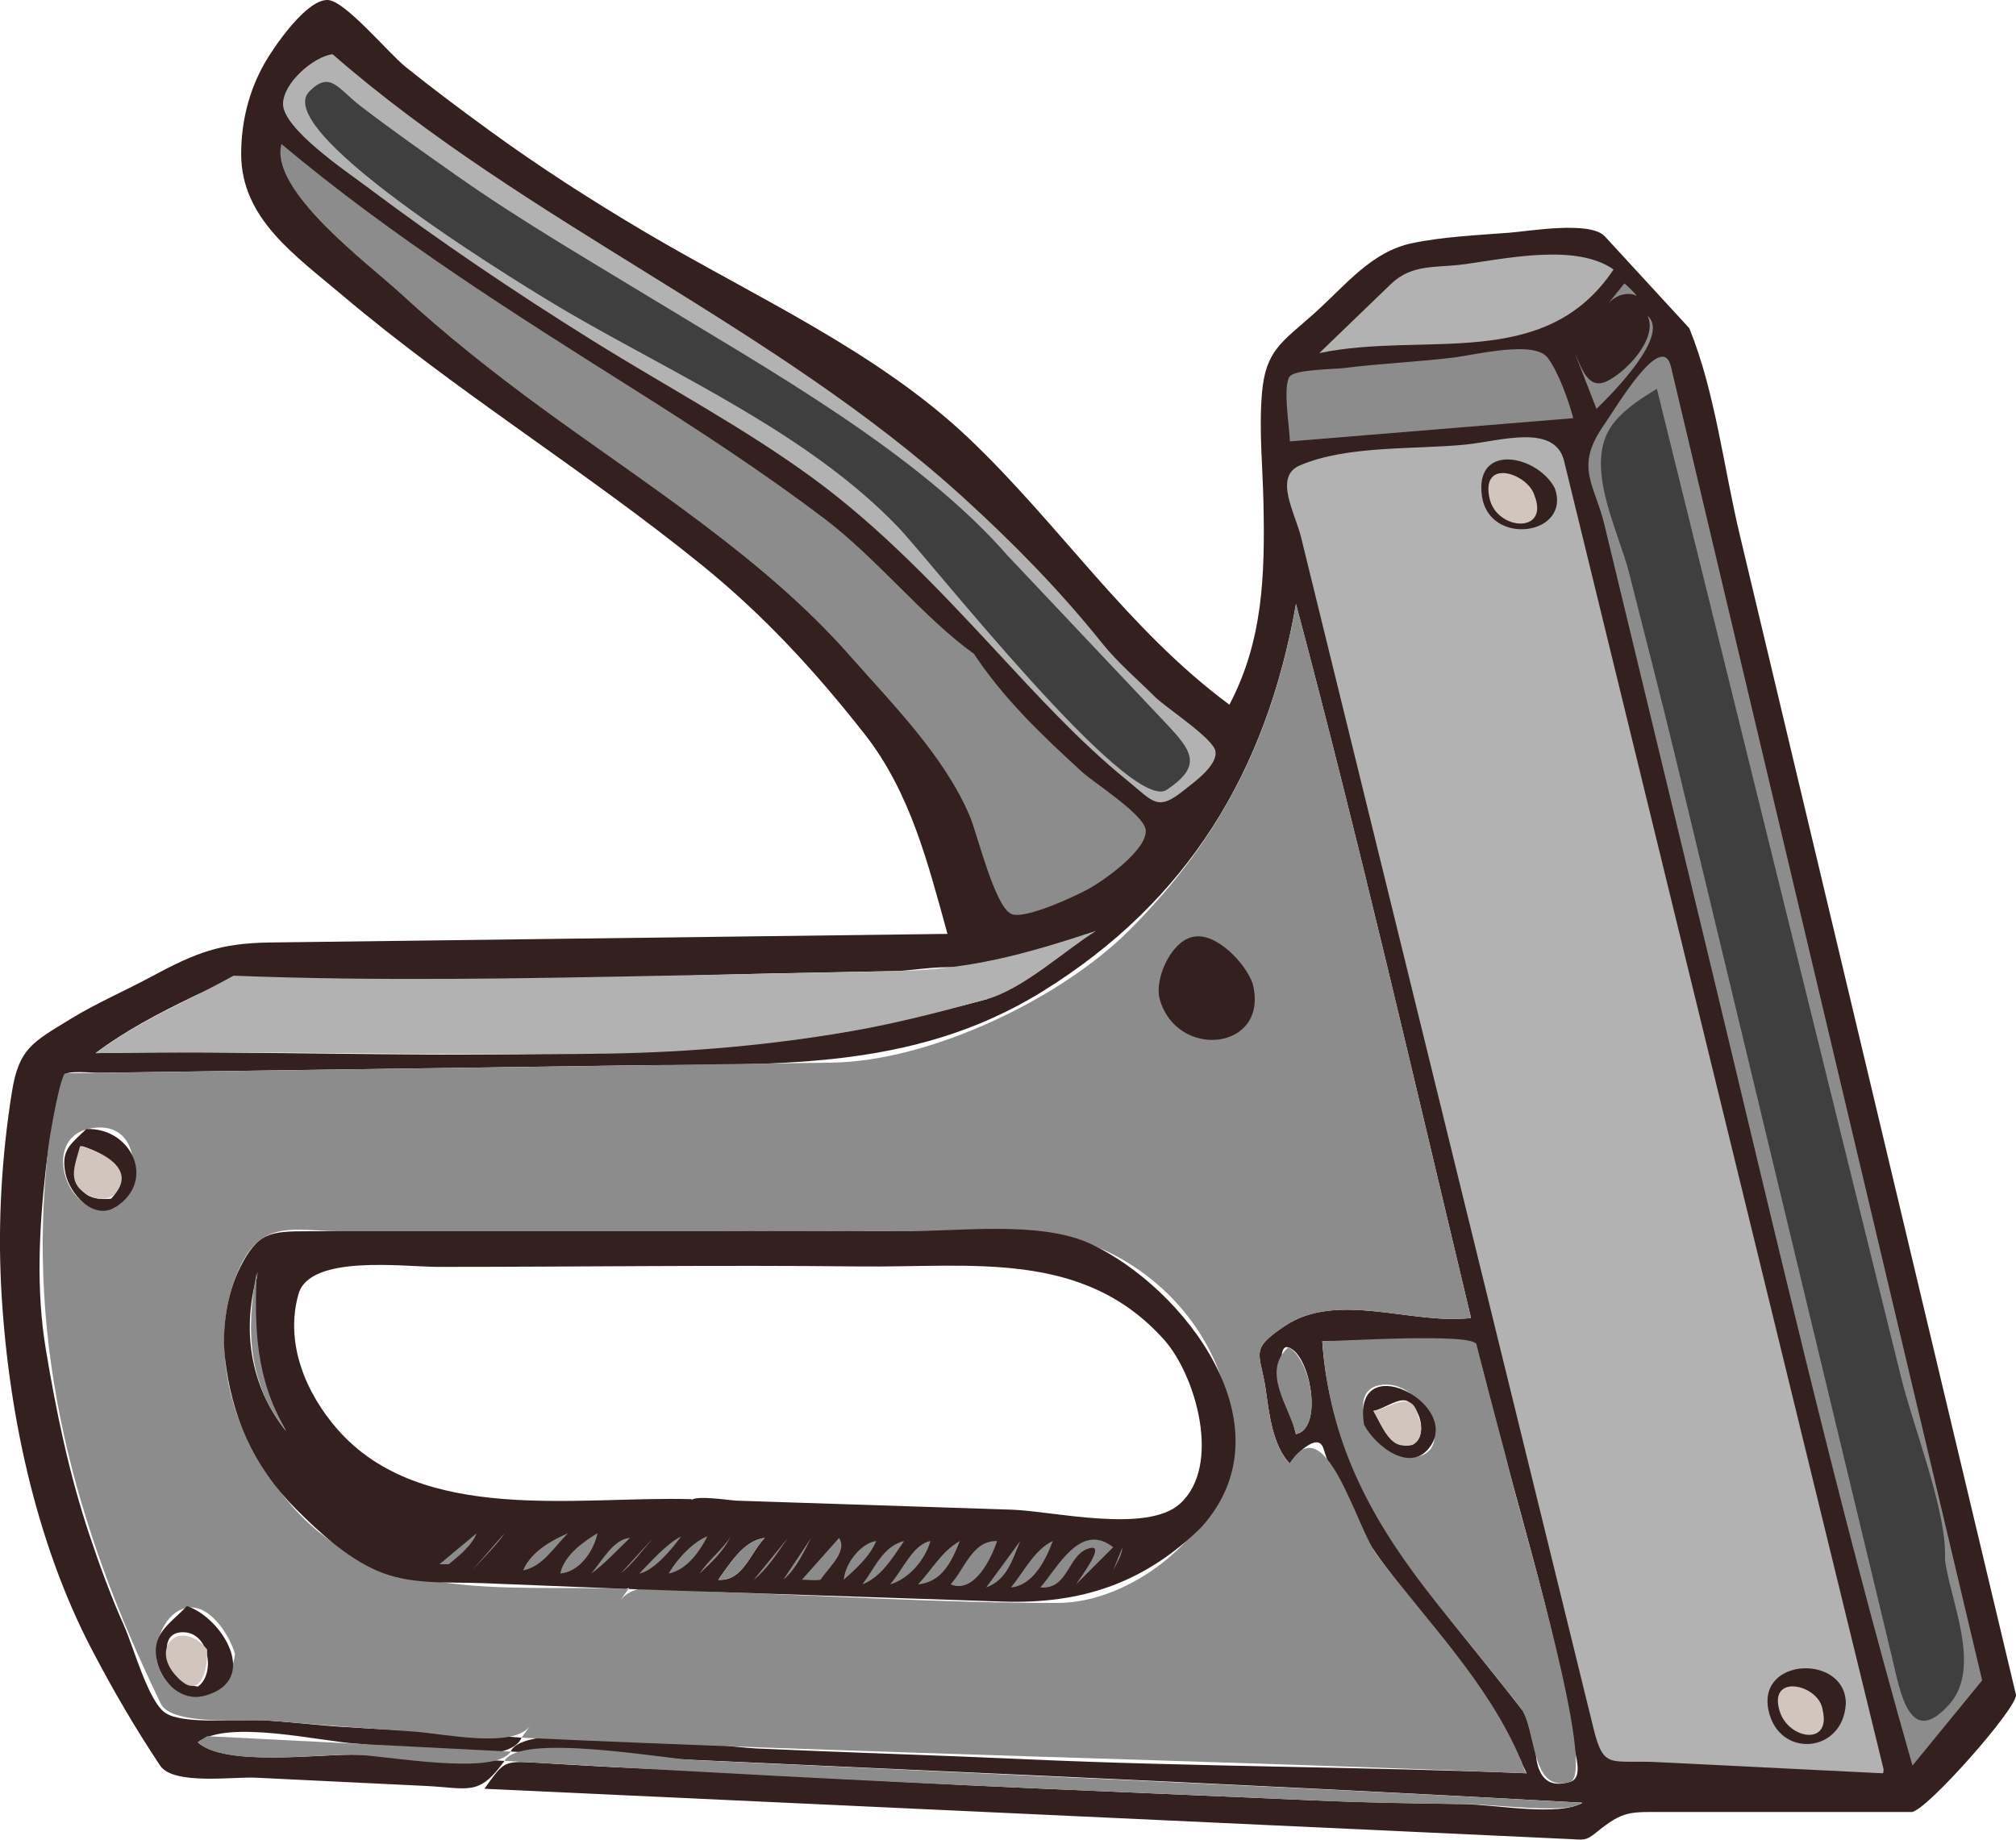 <?xml version="1.0" encoding="UTF-8" standalone="no"?>
<!-- Generator: Adobe Illustrator 12.0.0, SVG Export Plug-In . SVG Version: 6.00 Build 51448)  -->
<svg
    xmlns:inkscape="http://www.inkscape.org/namespaces/inkscape"
    xmlns:rdf="http://www.w3.org/1999/02/22-rdf-syntax-ns#"
    xmlns="http://www.w3.org/2000/svg"
    xmlns:cc="http://web.resource.org/cc/"
    xmlns:dc="http://purl.org/dc/elements/1.1/"
    xmlns:sodipodi="http://inkscape.sourceforge.net/DTD/sodipodi-0.dtd"
    xmlns:svg="http://www.w3.org/2000/svg"
    xmlns:ns1="http://sozi.baierouge.fr"
    xmlns:xlink="http://www.w3.org/1999/xlink"
    id="Layer_1"
    style="enable-background:new 0 0 413.885 377.714"
    space="preserve"
    sodipodi:docname="pinzatrice.svg"
    viewBox="0 0 413.885 377.714"
    sodipodi:version="0.32"
    version="1.1"
    inkscape:version="0.42"
    sodipodi:docbase="F:\openclip\svg da inviare"
  >
  <sodipodi:namedview
      id="base"
      bordercolor="#666666"
      inkscape:pageshadow="2"
      inkscape:window-width="787"
      pagecolor="#ffffff"
      inkscape:zoom="0.95310211"
      inkscape:window-x="22"
      borderopacity="1.0"
      inkscape:current-layer="Layer_1"
      inkscape:cx="206.94250"
      inkscape:cy="188.85699"
      inkscape:window-y="29"
      inkscape:window-height="510"
      inkscape:pageopacity="0.0"
  />
  <path
      id="path3"
      style="fill:#352020"
      d="m346.84 67.417c-5.782-6.289-11.565-12.579-17.348-18.868-3.001-3.264-15.38-1.093-19.656-0.765-6.447 0.494-13.6 0.823-19.914 2.143-8.397 1.756-13.549 8.526-20.005 14.328-6.655 5.981-10.091 7.536-10.841 16.518-0.63 7.543 0.162 15.035 0.316 22.577 0.3 14.669-0.062 28.159-6.995 41.339-20.833-15.402-34.869-36.99-53.481-54.671-18.836-17.895-43.884-29.041-66.166-42.185-11.192-6.603-22.062-13.585-32.563-21.248-5.754-4.198-11.409-8.41-16.954-12.878-3.485-2.804-12.336-13.517-15.909-13.704-4.413-0.231-11.232 9.833-13.04 13.037-3.216 5.702-4.77 12.038-4.77 18.603 0 13.213 11.086 20.792 20.719 28.943 23.555 19.933 49.956 36.052 73.899 55.474 12.752 10.344 23.293 21.818 33.4 34.703 9.402 11.985 13.013 26.648 16.985 40.987-29.167 0.37-58.334 0.741-87.501 1.111-17.157 0.218-34.314 0.436-51.472 0.653-10.326 0.132-15.19 2.017-24.592 7.079-5.478 2.949-11.225 5.4-16.536 8.668-7.662 4.716-10.528 5.953-11.965 14.923-2.084 13.012-2.896 26.565-2.227 39.749 1.277 25.144 6.936 52.445 18.682 74.866 4.343 8.289 8.794 15.952 13.983 23.735 2.687 4.03 15.082 2.247 19.499 2.461l34.911 1.695c9.041 0.438 10.979 2.191 16.271-5.136-10.42-0.523-21.039-1.273-31.47-1.273-7.323 0-26.141 2.339-31.491-2.542 6.218-4.834 25.677-0.062 33.07 0.315 5.824 0.298 30.585 5.606 33.391-1.269-12.271-1.068-24.599-1.426-36.889-2.228-5.741-0.375-11.45-1.134-17.2-1.385-4.359-0.189-15.5 0.933-19.048-1.479-3.509-2.385-6.54-13.586-8.428-17.809-2.746-6.139-5.024-12.372-7.155-18.759-4.177-12.522-6.774-25.062-8.942-38.063-2.034-12.199-1.375-24.97 0.013-37.189 0.738-6.49 2.252-12.668 3.733-19.038 0.27-1.16 5.93-0.55 6.981-0.564l107.1-1.491c30.581-0.426 59.692 1.604 86.873-15.267 29.874-18.543 45.911-45.17 51.958-79.497 12.964 48.659 24.215 97.63 35.932 146.59-11.964 1.477-27.384-5.603-38.195 1.614-7.5 5.007-5.035 5.46-3.938 13.173 0.691 4.858 1.396 11.419 4.928 15.105 0.909-1.508 5.753-6.724 6.909-3.09 3.14 9.872 7.768 17.79 14.077 25.985 10.361 13.457 20.43 25.759 27.665 40.703-32.971-1.346-68.715-1.333-102.74-2.88-18.452-0.839-36.911-1.376-55.362-2.213-7.917-0.359-47.646-6.329-50.491 0.638 73.353 3.392 146.73 6.422 220.05 10.495-4.905 2.895-17.791 0.378-24.571 0.281-10.215-0.146-20.398-0.314-30.603-0.759-18.801-0.817-37.602-1.63-56.403-2.436-20.305-0.87-40.587-2.019-60.877-3.195-8.864-0.515-17.741-0.762-26.609-1.205-5.258-0.263-10.513-0.601-15.77-0.9-6.793-0.389-6.569-0.261-10.623 5.354l188.64 8.742c11.407 0.528 22.814 1.058 34.221 1.586 2.728 0.126 3.205 0.44 5.356-1.319 5.643-4.615 6.965-4.239 14.215-4.239h50.569c2.871 0 22.009-21.652 21.425-24.103-11.497-48.29-22.995-96.58-34.492-144.87-7.407-31.113-14.815-62.226-22.224-93.339-3.26-13.618-5.05-29.382-10.33-42.313m-144.05 137.68c-59.945 16.348-121.76 10.009-183.16 11.13 6.185-4.646 12.777-8.068 19.713-11.449 8.406-4.098 12.56-4.28 22.109-3.835 15.972 0.743 31.936 0.021 47.908 0.021 16.729 0 33.456-0.781 50.184-1.114 8.161-0.162 16.322-0.32 24.482-0.476 5.39-0.09 20.93-3.83 18.77 5.73m63.28 89.36c-0.207-0.874-6.136-21.445-0.637-17.329 3.92 2.93 5.93 16.22 0.64 17.33m46.42 56.6c-18.391-23.786-38.851-44.205-41.021-75.68h21.811c9.544 0 9.379-1.169 11.731 8.245 3.036 12.146 6.467 24.181 9.705 36.272 3.208 11.979 6.352 24.645 8.044 36.936 0.381 2.761 2.599 8.109-0.414 9.016-2.292 0.688-4.558 0.606-5.881-1.59-2.51-4.18 0.37-9.83-3.98-13.2"
  />
  <path
      id="path5"
      style="fill:#8C8C8C"
      d="m312.18 361.24c-6.857-15.996-19.154-28.186-29.486-41.96-4.313-5.747-10.647-30.788-17.896-18.774-3.531-3.687-4.236-10.247-4.928-15.105-1.097-7.713-3.562-8.166 3.938-13.173 10.812-7.217 26.231-0.138 38.195-1.614-11.717-48.96-22.968-97.932-35.932-146.59-4.702 26.695-15.023 47.778-34.24 66.992-14.111 14.109-40.905 26.884-61.041 27.165-33.258 0.463-66.517 0.926-99.775 1.39-16.177 0.225-32.354 0.45-48.532 0.676-3.002 0.041-6.005 0.083-9.007 0.125-1.086 0.016-3.324 13.144-3.585 15.44-4.625 40.699 5.414 77.594 23.155 114.05 2.251 4.626 18.264 3.06 23.278 3.496 9.493 0.825 18.988 1.543 28.494 2.16 5.969 0.388 20.564 3.632 24.019-1.176 6.726-9.359 13.453-18.72 20.179-28.08-26.052-1.048-52.924 3.637-70.82-19.138-7.669-9.762-12.173-19.836-12.173-32.423 0-5.452 1.575-12.126 4.45-16.807 4.508-7.337 11.474-5.087 19.27-5.087h81.119c12.56 0 25.135-0.173 37.693 0.068 12.948 0.25 27.502-1.462 39.357 4.382 16.228 7.999 27.964 26.173 23.849 44.519-3.17 14.13-19.777 27.348-34.696 27.348-23.404 0-46.88-1.479-70.269-2.266-5.667-0.189-15.937-3.161-19.54 1.853-6.726 9.359-13.453 18.72-20.179 28.08 68.568 3.162 138.87 4.559 206.37 7.313-0.88-1.05-0.76-2.09-1.27-2.86m-288.74-113.21c-9.386 2.869-15.221-13.885-5.403-16.219 10.8-2.56 11.578 11.14 5.403 16.22m24.806 91.58c-1.086 9.338-13.271 11.739-15.899 1.906-1.013-3.79 1.375-10.86 6.359-11.446 4.608-0.54 8.556 5.97 9.54 9.54m194.6-131.64c-2.827-2.903-5.047-12.094 1.911-10.81-0.63 3.6-1.27 7.2-1.91 10.81m9.54 2.86c-8.045 6.732-3.105-6.679-1.907-10.492 2.47 2.99 3.75 6.9 1.91 10.49m-0.63-13.67l2.544 3.18c-0.84-1.06-1.69-2.12-2.54-3.18"
  />
  <path
      id="path7"
      style="fill:#D1C5BE"
      d="m242.85 207.97c0.637-3.604 1.274-7.206 1.911-10.81-6.95-1.29-4.74 7.9-1.91 10.81"
  />
  <path
      id="path9"
      style="fill:#B2B2B2;clip-rule:evenodd;fill-rule:evenodd"
      d="m47.928 200.34c-9.539 5.303-19.521 9.306-28.299 15.899 35.167-0.643 70.31 0.675 105.48 0.082 16.623-0.28 33.526-1.763 49.898-4.636 9.332-1.638 18.228-3.97 27.377-6.465 7.644-2.085 15.919-9.862 22.666-14.104-14.905 4.903-25.883 7.979-41.483 8.278-15.706 0.302-31.411 0.613-47.115 0.936-29.57 0.59-58.97 1.16-88.532 0"
  />
  <path
      id="path11"
      style="fill:#D1C5BE;clip-rule:evenodd;fill-rule:evenodd"
      d="m246.67 211.47c5.96 5.301 7.359-6.813 3.816-11.13-1.14 3.61-2.19 8.1-3.82 11.13"
  />
  <path
      id="path13"
      style="fill:#352020"
      d="m17.719 231.82c-3.417 3.245-5.215 4.439-4.292 9.064 0.822 4.118 5.769 9.978 10.493 6.836 8.212-5.46 2.938-16.27-6.201-15.9m5.089 14.3c-7.813 0.795-7.848-5.089-6.043-10.81 4.857 1.44 11.069 5.48 6.043 10.81"
  />
  <path
      id="path15"
      style="fill:#D1C5BE"
      d="m16.449 235.31c-1.042 3.958-2.775 7.345 1.27 9.857 2.202 1.367 4.927 1.45 6.36-0.637 3.494-5.08-4.041-8.37-7.63-9.22"
  />
  <path
      id="path17"
      style="fill:#352020"
      d="m246.67 313.54c18.583-20.672-3.67-49.252-22.784-58.159-10.401-4.848-27.611-2.467-38.904-2.575-13.512-0.129-27.032 0-40.545 0h-81.245c-7.666 0-10.286 0.215-13.899 7.443-2.701 5.403-3.777 12.49-3.114 18.473 1.344 12.128 5.905 22.442 14.628 31.162 4.745 4.742 10.321 9.871 16.535 12.59 6.909 3.023 14.41 2.287 21.918 2.589 9.703 0.391 19.406 0.781 29.109 1.171 3.322 0.134 11.517-15.35 13.685-18.416-23.154-0.702-55.498 5.392-72.761-14.332-6.488-7.413-10.885-17.703-8.009-27.801 2.334-8.194 21.636-5.565 28.667-5.565 28.767 0 57.833-0.405 86.732-0.088 22.726 0.249 45.797-3.546 62.38 15.139 6.397 7.209 11.833 25.782 3.157 33.602-6.813 6.141-26.158 1.473-34.456 1.2-18.856-0.618-37.712-1.236-56.568-1.854-1.325-0.044-8.496-1.214-9.332-0.031-4.284 6.059-8.567 12.116-12.85 18.174 25.559 0.858 51.118 1.717 76.676 2.575 16.68 0.57 29.45-3.98 40.97-15.28m-167.9-3.5c-2.755-1.591-5.511-3.181-8.266-4.771 2.756 1.59 5.511 3.18 8.266 4.77m-25.755-48.97c-2.667 11.436-0.029 22.718 5.723 32.751-7.569-9.48-9.157-21.3-5.723-32.75m94.443 63.28c2.386-3.223 5.157-8.048 9.54-8.586-3.01 3.09-4.46 8.91-9.54 8.59"
  />
  <path
      id="path19"
      style="fill:#8C8C8C;clip-rule:evenodd;fill-rule:evenodd"
      d="m52.697 261.07c-2.179 11.95-1.883 22.817 6.043 32.751-6.333-11.04-6.477-21.03-6.043-32.75"
  />
  <path
      id="path21"
      style="fill:#8C8C8C"
      d="m271.47 275.38c1.381 20.036 9.314 35.476 21.465 51.197 6.255 8.093 12.897 15.871 19.155 23.965 3.493 4.519 1.953 17.803 10.257 15.307 5.471-1.646-9.55-52.36-11.286-59.305-2.549-10.192-5.396-20.308-7.944-30.505-0.62-2.43-27.7-0.66-31.66-0.66m18.45 23.85c-8.19 0.188-14.989-14.945-5.249-14.945 7.79 0 14.75 14.32 5.25 14.95"
  />
  <path
      id="path23"
      style="fill:#8C8C8C;clip-rule:evenodd;fill-rule:evenodd"
      d="m264.48 276.65c-5.624 5.063 0.255 12.18 1.591 17.806 5.64-1.18 3.09-15.54-1.59-17.81"
  />
  <path
      id="path25"
      style="fill:#352020"
      d="m280.06 292.55c2.401 4.517 9.752 10.168 13.676 4.292 5.98-8.96-16.34-20.15-13.68-4.29m9.86 4.13c-4.477 0.655-6.074-3.783-7.949-6.995 1.975-0.282 5.454-3.042 7.151-1.908 2.71 1.82 3.91 7.24 0.8 8.91"
  />
  <path
      id="path27"
      style="fill:#D1C5BE;clip-rule:evenodd;fill-rule:evenodd"
      d="m291.19 290.96c-1.213-6.087-5.699-1.775-9.219-1.272 1.189 2.038 2.807 6.385 5.402 6.995 4.49 1.06 5.03-3.25 3.82-5.72"
  />
  <path
      id="path29"
      style="fill:#8C8C8C;clip-rule:evenodd;fill-rule:evenodd"
      d="m147.46 324.35c5.082 0.316 6.536-5.497 9.54-8.586-4.39 0.54-7.16 5.37-9.54 8.59"
  />
  <path
      id="path31"
      style="fill:#352020"
      d="m38.388 329.76c-3.686 3.861-7.626 5.774-6.04 11.764 1.082 4.083 4.97 7.857 9.54 6.68 11.718-3.02 3.777-16.04-3.5-18.44m2.227 16.53c-6.027-0.786-9.41-11.784-2.544-11.131 5.024 0.48 6.063 8.73 2.544 11.13"
  />
  <path
      id="path33"
      style="fill:#D1C5BE;clip-rule:evenodd;fill-rule:evenodd"
      d="m42.521 338.66c-5.398-6.451-11.589-0.696-6.677 5.086 5.139 6.05 6.843-0.6 6.677-5.09"
  />
  <path
      id="path35"
      style="fill:#8C8C8C;clip-rule:evenodd;fill-rule:evenodd"
      d="m42.521 356.47c-0.635 0.425-1.271 0.849-1.906 1.273 5.641 5.146 24.764 2.307 32.435 2.542 6.223 0.19 28.559 4.411 31.798-0.637-20.778-1.05-41.553-2.11-62.329-3.17"
  />
  <path
      id="path37"
      style="fill:#8C8C8C;clip-rule:evenodd;fill-rule:evenodd"
      d="m324.58 370.14c-34.415-1.93-68.838-3.518-103.27-5.11-26.352-1.218-52.704-2.437-79.056-3.655-5.833-0.27-35.516-5.618-38.675 0.181 37.082 2.118 74.194 4.151 111.3 5.738 19.061 0.815 38.12 1.643 57.181 2.471 9.887 0.431 19.767 0.535 29.662 0.677 5.18 0.07 20.88 2.09 22.86-0.31"
  />
  <path
      id="path39"
      style="fill:#B2B2B2"
      d="m68.28 11.134c39.998 34.889 90.532 55.51 129.63 91.143 10.18 9.277 19.761 19.042 28.384 29.82 3.163 3.954 7.23 7.393 10.812 10.977 2.137 2.139 11.99 8.531 12.425 11.153 0.489 2.952-4.5 6.457-6.359 7.95-5.602 4.496-6.219 2.577-11.972-2.112-9.702-7.91-18.355-17.41-26.861-26.572-11.628-12.524-23.496-25.082-37.322-35.22-14.311-10.494-30.251-18.921-45.316-28.312-16.025-9.989-31.456-20.412-46.569-31.747-4.04-3.03-17.102-11.825-17.029-16.907 0.074-4.338 6.283-9.685 10.188-10.18"
  />
  <path
      id="path41"
      style="fill:#3F3F3F"
      d="m207.24 114.48c10.659 11.291 21.317 22.582 31.977 33.873 5.449 5.773 7.826 8.799 0.299 13.823-7.563 5.049-48.636-47.197-55.185-54.007-18.303-19.031-44.911-30.821-67.491-43.933-6.976-4.051-61.75-37.033-53.332-45.47 4.316-4.326 5.768-0.631 10.629 3.098 6.397 4.908 12.979 9.516 19.572 14.162 12.695 8.947 26.236 16.828 39.496 24.9 24.62 15.002 55.54 32.195 74.02 53.563"
  />
  <path
      id="path43"
      style="fill:#8C8C8C"
      d="m199.92 134.2c6.18 9.348 14.053 16.806 22.26 24.324 2.339 2.142 12.772 8.753 13.038 11.924 0.343 4.088-8.765 10.45-11.765 12.084-2.716 1.479-13.264 6.426-15.9 5.09-3.409-1.728-6.863-16.268-8.461-20.056-5.207-12.341-15.982-23.115-24.672-32.99-17.633-20.037-42.036-35.284-63.431-50.953-9.968-7.3-19.662-14.984-28.746-23.357-6.617-6.098-27.01-21.162-24.459-30.686 22.82 19.107 47.398 34.616 72.521 50.456 13.313 8.394 26.364 16.937 38.924 26.428 10.81 8.19 20.53 20.49 30.68 27.75"
  />
  <path
      id="path45"
      style="fill:#B2B2B2"
      d="m331.26 55.333c-14.101 21.145-38.889 12.638-60.417 17.171 4.894-4.72 9.788-9.439 14.682-14.159 4.439-4.282 9.345-3.266 15.326-4.119 9.2-1.311 22.95-4.166 30.41 1.107"
  />
  <path
      id="path47"
      style="fill:#8C8C8C"
      d="m336.02 60.739c-2.104-0.995-4.796-0.011-6.36 2.227 1.271-1.59 2.542-3.18 3.813-4.771 0.94 0.7 2.47 2.366 2.55 2.544"
  />
  <path
      id="path49"
      style="fill:#8C8C8C"
      d="m327.76 83.953c-1.483-3.816-2.966-7.632-4.449-11.448 1.424 3.046 2.708 7.7 6.677 5.724 4.101-2.042 10.409-8.841 8.266-13.355 4.73 3.945-7.36 16.043-10.5 19.079"
  />
  <path
      id="path51"
      style="fill:#8C8C8C"
      d="m322.99 85.861c-19.397 1.59-38.794 3.179-58.191 4.769 0-2.669-1.539-11.387 0-13.356 1.117-1.43 9.179-1.464 10.972-1.689 7.412-0.927 14.851-1.256 22.258-2.126 4.736-0.556 16.958-3.678 19.716 0 2.35 3.141 4.45 9.326 5.24 12.402"
  />
  <path
      id="path53"
      style="fill:#8C8C8C"
      d="m406.94 345.02c-4.77 5.83-9.539 11.66-14.309 17.49-15.899-55.631-28.793-111.96-42.361-168.2-6.96-28.852-13.92-57.703-20.879-86.555-2.049-8.489-6.193-11.793-0.102-20.491 2.451-3.5 11.927-19.708 13.767-11.941 21.29 89.892 42.58 179.79 63.88 269.69"
  />
  <path
      id="path55"
      style="fill:#3F3F3F"
      d="m399.3 320.22c1.062 8.417 7.627 22.131 0.93 29.677-8.283 9.333-10.137-2.688-11.823-9.698-8.293-34.47-16.585-68.939-24.878-103.41-6.489-26.975-12.979-53.95-19.469-80.926-3.059-12.714-6.371-25.372-9.558-38.054-2.355-9.374-9.937-23.032-2.934-31.312 2.366-2.797 5.504-4.782 8.587-6.679 9.91 40.12 19.821 80.239 29.732 120.36 6.813 27.582 13.627 55.164 20.44 82.746 2.62 10.57 9.48 27.66 8.97 37.29"
  />
  <path
      id="path57"
      style="fill:#B2B2B2"
      d="m386.58 364.1c-15.467-0.766-30.935-1.531-46.401-2.297-9.593-0.475-10.934 1.634-13.039-6.944-7.128-29.036-14.256-58.071-21.383-87.107-9.569-38.98-19.139-77.961-28.707-116.94l-9.948-40.524c-1.225-4.991-5.662-12.399-0.243-14.729 9.741-4.187 23.729-3.22 34.186-4.292 6.78-0.696 18.162-4.386 20.052 3.351 6.532 26.753 13.065 53.506 19.598 80.26 15.319 62.734 30.638 125.47 45.957 188.2 0.14 0.6-0.08 1.01-0.08 1.02"
  />
  <path
      id="path59"
      style="fill:#352020"
      d="m319.17 100.17c3.589 9.735-13.52 12.202-14.943 1.591-1.47-10.914 11.33-8.343 14.94-1.59"
  />
  <path
      id="path61"
      style="fill:#D1C5BE"
      d="m315.04 101.76c3.071 7.919-7.729 7.174-9.22 0.636-1.93-8.465 7.85-5.241 9.22-0.64"
  />
  <path
      id="path63"
      style="fill:#352020"
      d="m257.16 201.93c3.583 13.767-15.558 15.819-19.08 3.18-1.086-3.895 2.113-11.595 6.681-12.719 4.92-1.21 11.07 5.6 12.4 9.54"
  />
  <path
      id="path65"
      style="fill:#8C8C8C"
      d="m92.129 314.81c-1.908 1.907-3.815 3.815-5.723 5.723 1.907-1.9 3.815-3.81 5.723-5.72"
  />
  <path
      id="path67"
      style="fill:#8C8C8C"
      d="m92.129 321.17h-1.91c2.544-2.119 5.089-4.239 7.633-6.358-1.016 2.57-3.514 4.55-5.723 6.36"
  />
  <path
      id="path69"
      style="fill:#8C8C8C"
      d="m103.58 314.81c-2.226 2.544-4.451 5.087-6.677 7.631 2.074-2.26 5.597-5.77 6.677-7.63"
  />
  <path
      id="path71"
      style="fill:#8C8C8C"
      d="m109.3 314.81c-2.543 2.544-5.086 5.087-7.63 7.631 2.54-2.54 5.09-5.08 7.63-7.63"
  />
  <path
      id="path73"
      style="fill:#8C8C8C"
      d="m116.62 314.81c-2.772 2.685-5.163 6.844-9.223 7.631 1.63-4.02 6.43-6.45 9.22-7.63"
  />
  <path
      id="path75"
      style="fill:#8C8C8C"
      d="m122.66 314.81c-0.732 3.595-3.627 7.919-7.63 8.268 0.79-3.92 5.25-6.84 7.63-8.27"
  />
  <path
      id="path77"
      style="fill:#8C8C8C"
      d="m121.38 323.08c2.203-2.533 4.545-7.086 7.95-7.313-2.56 2.45-5.17 5.31-7.95 7.31"
  />
  <path
      id="path79"
      style="fill:#8C8C8C"
      d="m127.42 323.08c2.227-2.438 4.453-4.876 6.679-7.313-2.11 2.46-4.26 5.37-6.68 7.31"
  />
  <path
      id="path81"
      style="fill:#8C8C8C"
      d="m139.83 315.45c-1.938 2.738-5.695 7.106-8.586 7.632 2.56-2.62 5.58-6.08 8.59-7.63"
  />
  <path
      id="path83"
      style="fill:#8C8C8C"
      d="m145.23 315.45c-1.657 3.207-4.254 6.885-7.95 7.632 1.92-3.36 5.38-6.72 7.95-7.63"
  />
  <path
      id="path85"
      style="fill:#8C8C8C"
      d="m150 315.45c-1.388 3.007-3.953 5.346-6.36 7.632 1.76-2.71 5.13-5.4 6.36-7.63"
  />
  <path
      id="path87"
      style="fill:#8C8C8C"
      d="m154.77 324.35l6.993-8.586c-2.13 3.03-4.2 6.32-6.99 8.59"
  />
  <path
      id="path89"
      style="fill:#8C8C8C"
      d="m160.81 324.35l5.724-8.586c-1.63 3.1-3.1 6.4-5.72 8.59"
  />
  <path
      id="path91"
      style="fill:#8C8C8C"
      d="m168.45 324.35c-1.203 0.225-2.587 0-3.816 0 2.544-2.862 5.088-5.724 7.633-8.586 1.78 2.78-2.05 5.95-3.81 8.59"
  />
  <path
      id="path93"
      style="fill:#8C8C8C"
      d="m179.89 316.4c-1.291 3.15-4.183 5.741-6.676 7.95 0.41-3.81 3.86-7.61 6.68-7.95"
  />
  <path
      id="path95"
      style="fill:#8C8C8C"
      d="m185.62 316.4c-2.304 3.303-4.669 7.43-8.584 8.903 2.52-3.22 4.21-7.86 8.58-8.9"
  />
  <path
      id="path97"
      style="fill:#8C8C8C"
      d="m191.02 316.4c-1.07 3.831-4.39 7.767-8.267 8.903 2.71-3.17 4.71-8.23 8.27-8.9"
  />
  <path
      id="path99"
      style="fill:#8C8C8C"
      d="m197.06 316.4c-1.64 4.117-3.616 8.449-8.586 8.903 2.89-3.02 4.85-6.82 8.59-8.9"
  />
  <path
      id="path101"
      style="fill:#8C8C8C"
      d="m204.7 316.4c-1.257 3.839-4.795 10.907-9.54 8.903 2.92-3.18 4.44-9 9.54-8.9"
  />
  <path
      id="path103"
      style="fill:#8C8C8C"
      d="m202.47 325.94c2.331-3.18 4.662-6.36 6.993-9.54-1.68 3.95-2.64 7.89-6.99 9.54"
  />
  <path
      id="path105"
      style="fill:#8C8C8C"
      d="m216.14 316.4c-1.413 3.869-4.061 9.132-8.586 9.54 2.6-3.16 4.85-7.81 8.59-9.54"
  />
  <path
      id="path107"
      style="fill:#8C8C8C"
      d="m228.54 317.67l-7.63 7.633c0.587-0.98 6.041-8.08 3.021-7.474-4.797 0.964-4.382 8.625-10.335 8.11 3.6-4.19 8.27-13.5 14.94-8.27"
  />
  <path
      id="path109"
      style="fill:#8C8C8C"
      d="m228.54 322.44c0.603-1.602 1.273-3.182 1.909-4.771-0.22 1.94-1.15 3.16-1.91 4.77"
  />
  <path
      id="path111"
      style="fill:#352020"
      d="m378.95 349.79c-0.55 10.306-13.867 11.331-15.899 1.27-2.2-10.91 15.92-11.36 15.9-1.27"
  />
  <path
      id="path113"
      style="fill:#D1C5BE"
      d="m374.18 351.06c1.813 7.484-6.874 6.062-8.746 0.479-2.71-8.11 8.03-5.76 8.75-0.48"
  />
</svg
>
